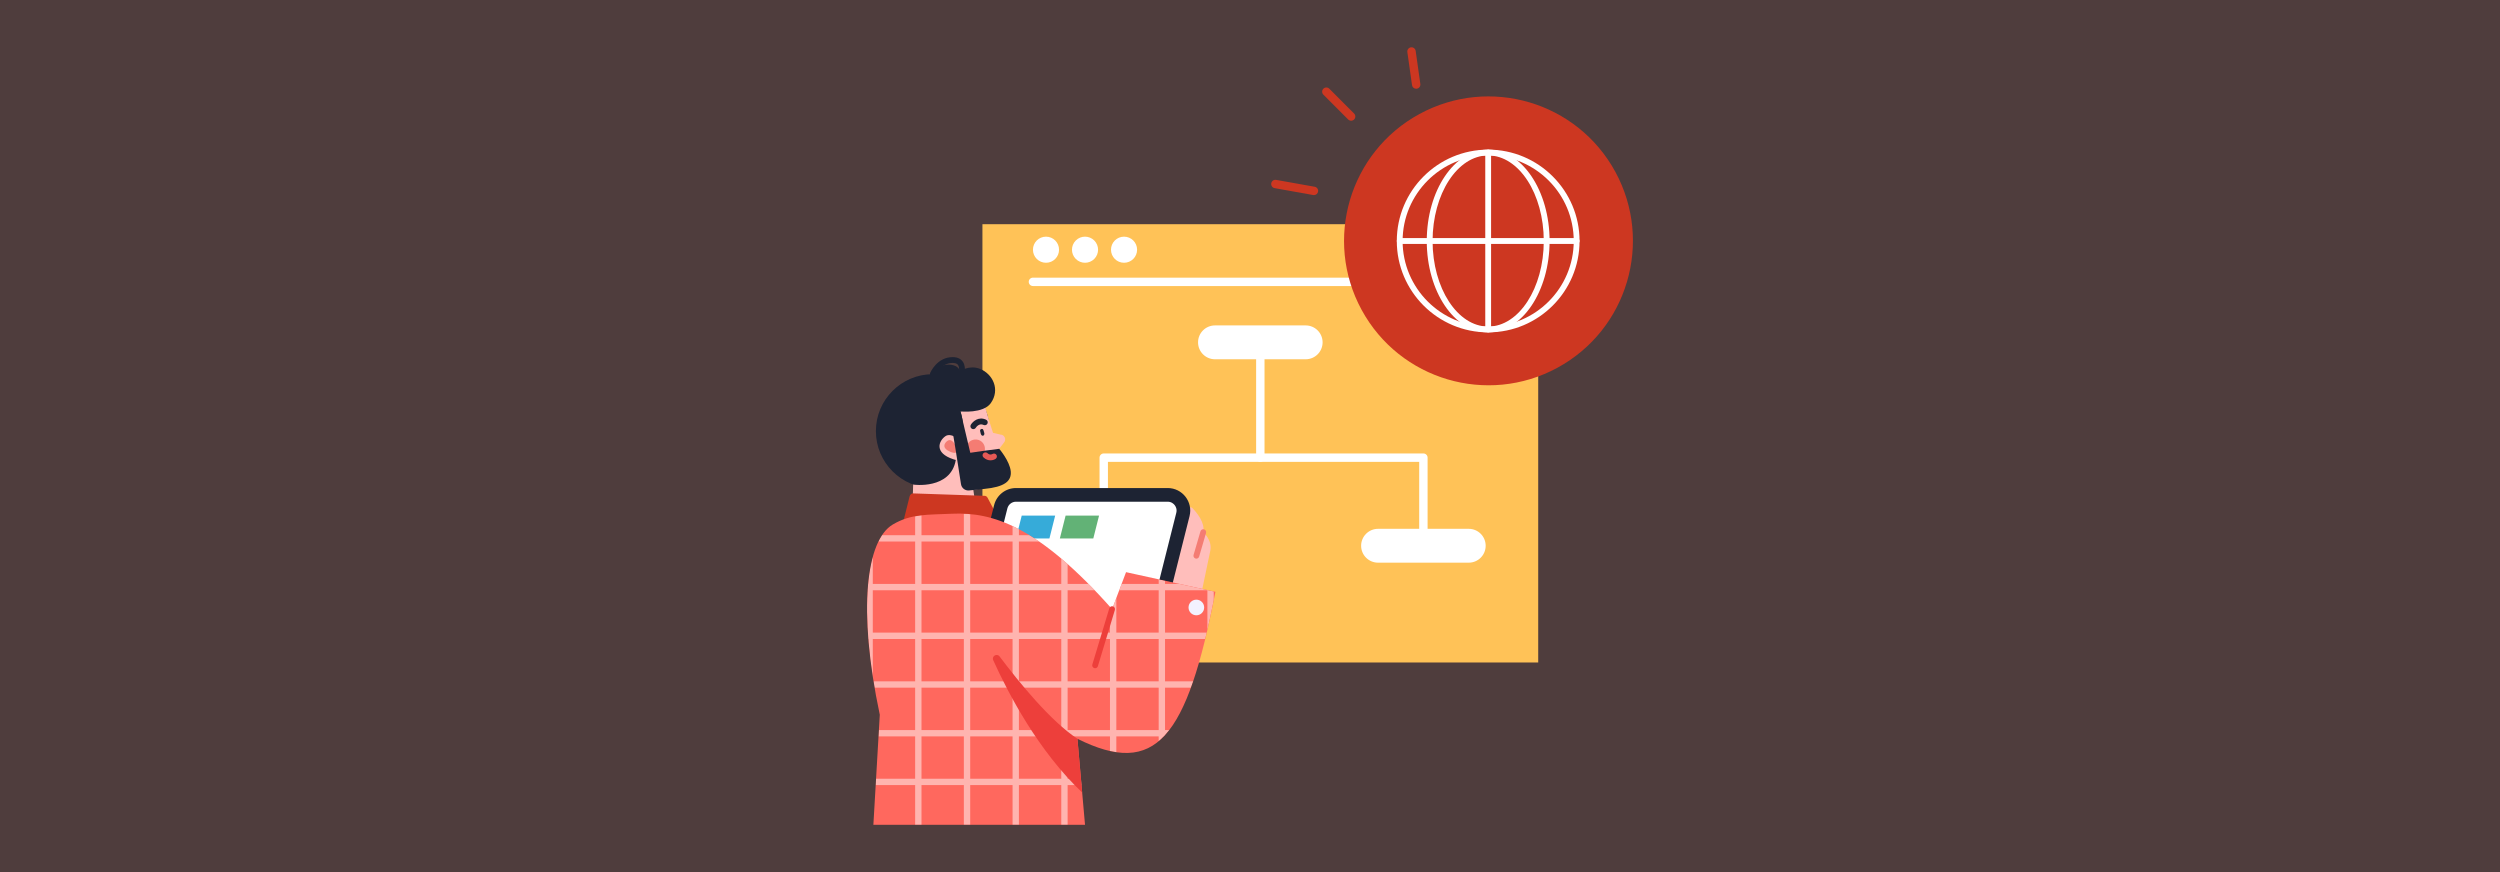 <?xml version="1.0" encoding="UTF-8"?><svg xmlns="http://www.w3.org/2000/svg" xmlns:xlink="http://www.w3.org/1999/xlink" viewBox="0 0 860 300"><rect x="0" y="0" width="860" height="300" fill="#333333" stroke="none"/><defs><clipPath id="clippath"><path d="m387.36,196.824l-4.803,12.719c-.342.918,0,0,0,0-25.419-28.683-41.207-33.463-55.092-32.818-8.366.389-13.998-.043-20.345,3.704-9.092,5.368-12.186,29.114-4.473,65.449l-2.207,37.852h72.805l-2.61-29.591c26.931,13.424,37.67,0,47.471-50.558l-30.748-6.757Z" fill="#ff685e"/></clipPath></defs><g isolation="isolate"><g id="Layer_1"><rect y="0" width="860" height="300" fill="#ff807d" opacity=".14"/><g><rect x="337.958" y="77.123" width="191.186" height="150.772" transform="translate(867.103 305.019) rotate(180)" fill="#ffc257"/><circle cx="320.887" cy="148.303" r="19.581" fill="#1d2333"/><path d="m417.952,123.59h31.199c3.216,0,5.822-2.607,5.822-5.822s-2.607-5.822-5.822-5.822h-31.199c-3.216,0-5.822,2.607-5.822,5.822s2.607,5.822,5.822,5.822Z" fill="#fff"/><path d="m489.649,189.182c-.797,0-1.445-.648-1.445-1.445v-28.864h-107.075v23.041c0,.797-.647,1.445-1.445,1.445s-1.445-.647-1.445-1.445v-24.486c0-.798.647-1.445,1.445-1.445h109.964c.797,0,1.445.647,1.445,1.445v30.309c0,.797-.648,1.445-1.445,1.445Z" fill="#fff"/><path d="m433.551,158.873c-.797,0-1.445-.647-1.445-1.445v-39.661c0-.798.647-1.445,1.445-1.445s1.445.647,1.445,1.445v39.661c0,.798-.648,1.445-1.445,1.445Z" fill="#fff"/><path d="m474.049,193.559h31.198c3.216,0,5.822-2.607,5.822-5.822s-2.607-5.822-5.822-5.822h-31.198c-3.216,0-5.822,2.607-5.822,5.822s2.607,5.822,5.822,5.822Z" fill="#fff"/><path d="m364.085,193.559h31.198c3.216,0,5.822-2.607,5.822-5.822s-2.607-5.822-5.822-5.822h-31.198c-3.216,0-5.822,2.607-5.822,5.822s2.607,5.822,5.822,5.822Z" fill="#62b276"/><path d="m511.769,98.397h-156.435c-.797,0-1.445-.647-1.445-1.445s.647-1.445,1.445-1.445h156.435c.797,0,1.445.647,1.445,1.445s-.647,1.445-1.445,1.445Z" fill="#fff"/><circle cx="512.038" cy="82.853" r="49.68" transform="translate(22.619 254.655) rotate(-28.534)" fill="#cd3721"/><g><path d="m511.933,114.337c-17.332,0-31.434-14.101-31.434-31.433s14.102-31.433,31.434-31.433,31.434,14.101,31.434,31.433-14.102,31.433-31.434,31.433Zm0-60.867c-16.23,0-29.433,13.204-29.433,29.434s13.204,29.433,29.433,29.433,29.433-13.204,29.433-29.433-13.204-29.434-29.433-29.434Z" fill="#fff"/><path d="m511.933,114.337c-11.648,0-21.126-14.101-21.126-31.433s9.478-31.433,21.126-31.433,21.127,14.101,21.127,31.433-9.478,31.433-21.127,31.433Zm0-60.867c-10.546,0-19.125,13.204-19.125,29.434s8.58,29.433,19.125,29.433,19.126-13.204,19.126-29.433-8.58-29.434-19.126-29.434Z" fill="#fff"/><path d="m542.367,83.904h-60.867c-.553,0-1-.447-1-1s.448-1,1-1h60.867c.553,0,1.001.447,1.001,1s-.448 1-1.001 1Z" fill="#fff"/><path d="m511.933,114.337c-.553,0-1.001-.447-1.001-1v-60.867c0-.552.448-1,1.001-1s1.0.447,1.0 1v60.867c0,.552-.448 1-1.0 1Z" fill="#fff"/></g><path d="m313.681,181.293l.442-14.608c-.009.049,12.921,1.839,14.666-8.461-.247-.058-.511-.132-.797-.225-6.77-2.204-5.081-6.343-2.768-7.953,1.023-.713,2.501-.399,4.194.781,3.585-1.316.999-9.293.999-9.293l8.209-2.412s2.208,7.622,2.985,9.785l2.538.59c1.369.02,2.123,1.598,1.279,2.676-.758.968-1.482,1.905-1.689,2.212,1.284,5.132,1.193,12.754-8.917,14.139l1.717,11.613-22.857,1.156Z" fill="#ffbebb"/><path d="m334.82,147.623c-.178,0-.358-.047-.52-.147-.469-.287-.62-.896-.335-1.366.68-1.127,2.655-2.936,5.236-1.74.5.233.718.827.486,1.328-.232.501-.824.722-1.328.487-1.575-.729-2.577.789-2.686.966-.19.304-.517.473-.853.473Z" fill="#1d2333"/><path d="m310.377,180.861l2.529-10.095c.158-.63.64-1.054,1.178-1.036l24.665.835c.393.013.756.262.971.666l4.834,9.101-34.177.528Z" fill="#cd3721"/><path d="m328.407,152.699c-.373-.559-1.335-1.847-2.472-1.055-1.137.792-2.062,2.5.977,3.774,3.228,1.353,2.427-1.32,1.494-2.719Z" fill="#f47c73"/><path d="m337.352,149.108c-.088-.272-.151-.565-.187-.835-.017-.126-.022-.258.028-.381.154-.378.784-.49.989-.143.127.214.205.457.264.696.091.373.286.718.102,1.116-.065.14-.19.27-.352.316-.379.107-.622-.21-.733-.469-.041-.095-.078-.196-.111-.299Z" fill="#1d2333"/><path d="m332.42,154.701c.174,1.764,1.746,3.052,3.509,2.877,1.764-.174,3.052-1.746,2.877-3.509-.174-1.764-1.746-3.052-3.509-2.877-1.764.174-3.052,1.746-2.877,3.509Z" fill="#f47c73"/><path d="m394.648,208.407l1.935-6.754s-3.218-4.843-1.658-10.691c.977-3.665-4.225-13.28.512-14.378,4.048-.939,5.262,2.938,6.445,7.541.339,1.32,1.935,1.88,2.998,1.027,1.077-.865,2.188-2.224,2.87-4.198.964-2.789,1.304-4.776,1.421-5.929.048-.469.617-.67.946-.332,1.547,1.588,4.504,5.126,3.797,8.366,0,0,3.19,2.728,2.424,6.418-.766,3.69-2.819,13.481-2.819,13.481l-1.264,9.811-17.609-4.362Z" fill="#ffbebb"/><path d="m337.154,126.903c-3.671-1.488-6.947.774-6.947.774-.313-1.131-1.29-2.13-3.712-2.255-5.745-.296-7.995,8.158-7.995,8.158l3.435,5.878,8.481,2.076s7.817.814,10.411-2.846c3.316-4.679.694-10.015-3.673-11.786Z" fill="#1d2333"/><path d="m327.822,149.136s1.953,11.877,2.756,17.395c.198,1.362,1.434,2.325,2.803,2.182,1.495-.157,3.451-.358,5.243-.531,6.768-.654,9.427-2.586,9.072-6.08-.355-3.494-3.959-7.716-3.959-7.716l-5.848.767-4.11.605-3.363-14.223-2.594,7.602Z" fill="#1d2333"/><path d="m340.728,158.356c-.741,0-1.593-.251-2.41-1.006-.407-.374-.432-1.007-.057-1.413.375-.406,1.008-.43,1.413-.056.828.764,1.515.422,1.708.299.458-.294,1.077-.172,1.379.279.303.452.198,1.058-.248,1.371-.368.257-1.016.526-1.784.526Z" fill="#e55955"/><path d="m330.413,130.928c-.117,0-.235-.021-.35-.063-.516-.193-.779-.769-.588-1.286.259-.699.831-2.935.092-4.016-.117-.171-.475-.693-1.76-.715-.033-.001-.066-.001-.097-.001-4.021,0-5.828,4.093-5.903,4.268-.218.505-.805.744-1.312.526-.507-.216-.744-.801-.529-1.308.096-.228,2.385-5.565,7.874-5.484,1.922.032,2.901.882,3.382,1.591,1.452,2.13.267,5.467.127,5.84-.15.402-.531.649-.935.649Z" fill="#1d2333"/><path d="m411.545,192.178c-.092,0-.186-.013-.28-.04-.531-.155-.835-.711-.68-1.24l2.37-8.117c.155-.531.707-.835,1.24-.68.531.155.835.711.68,1.24l-2.37,8.117c-.128.437-.527.721-.96.721Z" fill="#f47c73"/><g><path d="m393.859,214.468h-52.173c-5.055,0-8.762-4.755-7.528-9.658l7.819-31.058c.868-3.45,3.97-5.868,7.528-5.868h52.173c5.055,0,8.762,4.755,7.528,9.658l-7.819,31.058c-.868,3.45-3.97,5.867-7.528,5.867Z" fill="#1d2333"/><path d="m341.687,209.768c-1.301,0-2.071-.739-2.415-1.179-.344-.441-.872-1.368-.554-2.63l7.818-31.059c.343-1.363,1.564-2.314,2.969-2.314h52.173c1.301,0,2.072.739,2.415,1.18.344.441.872,1.368.554,2.63l-7.818,31.058c-.343,1.363-1.564,2.315-2.97,2.315h-52.173Z" fill="#fff"/><polygon points="361.004 185.224 349.496 185.224 351.475 177.362 362.983 177.362 361.004 185.224" fill="#36abd9"/><polygon points="376.098 185.224 364.59 185.224 366.569 177.362 378.077 177.362 376.098 185.224" fill="#62b276"/></g><path d="m452.001,67.112c-.084,0-.169-.007-.256-.022l-13.266-2.369c-.785-.141-1.308-.891-1.167-1.676.139-.786.887-1.308,1.676-1.169l13.266,2.369c.785.141,1.308.891,1.167,1.676-.124.7-.734,1.191-1.421,1.191Z" fill="#cd3721"/><path d="m464.792,41.527c-.37,0-.74-.142-1.022-.424l-8.529-8.544c-.564-.565-.562-1.48.003-2.043.562-.564,1.478-.562,2.042.002l8.528,8.544c.564.565.562,1.48-.002,2.043-.281.281-.651.422-1.02.422Z" fill="#cd3721"/><path d="m364.314,85.902c0,2.48-2.01,4.49-4.49,4.49s-4.49-2.01-4.49-4.49,2.01-4.49,4.49-4.49,4.49,2.01,4.49,4.49Z" fill="#fff"/><path d="m376.423,82.727c1.753,1.753,1.753,4.596,0,6.35-1.753,1.753-4.596,1.753-6.35,0-1.753-1.754-1.753-4.596,0-6.35,1.754-1.753,4.596-1.753,6.35,0Z" fill="#fff"/><circle cx="386.672" cy="85.902" r="4.49" fill="#fff"/><path d="m487.163,30.529c-.708,0-1.328-.522-1.429-1.243l-1.604-11.37c-.112-.79.438-1.521,1.228-1.632.781-.112,1.521.439,1.632,1.228l1.604,11.37c.112.79-.438,1.521-1.228,1.632-.068.01-.136.015-.203.015Z" fill="#cd3721"/><g><g><path d="m387.36,196.824l-4.803,12.719c-.342.918,0,0,0,0-25.419-28.683-41.207-33.463-55.092-32.818-8.366.389-13.998-.043-20.345,3.704-9.092,5.368-12.186,29.114-4.473,65.449l-2.207,37.852h72.805l-2.61-29.591c26.931,13.424,37.67,0,47.471-50.558l-30.748-6.757Z" fill="#ff685e"/><g clip-path="url(#clippath)"><g mix-blend-mode="soft-light" opacity=".5"><rect x="234.531" y="226.001" width="162.742" height="2.184" transform="translate(542.996 -88.809) rotate(90)" fill="#fff"/><rect x="217.776" y="226.001" width="162.742" height="2.184" transform="translate(526.241 -72.055) rotate(90)" fill="#fff"/><rect x="201.021" y="226.001" width="162.742" height="2.184" transform="translate(509.486 -55.299) rotate(90)" fill="#fff"/><rect x="184.266" y="226.001" width="162.742" height="2.184" transform="translate(492.73 -38.544) rotate(90)" fill="#fff"/><rect x="251.287" y="226.001" width="162.742" height="2.184" transform="translate(559.751 -105.565) rotate(90)" fill="#fff"/><rect x="268.042" y="226.001" width="162.742" height="2.184" transform="translate(576.506 -122.32) rotate(90)" fill="#fff"/><rect x="284.797" y="226.001" width="162.742" height="2.184" transform="translate(593.261 -139.075) rotate(90)" fill="#fff"/><rect x="301.552" y="226.001" width="162.742" height="2.184" transform="translate(610.016 -155.83) rotate(90)" fill="#fff"/><rect x="318.307" y="226.001" width="162.742" height="2.184" transform="translate(626.771 -172.585) rotate(90)" fill="#fff"/><rect x="335.062" y="226.001" width="162.742" height="2.184" transform="translate(643.527 -189.34) rotate(90)" fill="#fff"/><rect x="351.817" y="226.001" width="162.742" height="2.184" transform="translate(660.282 -206.095) rotate(90)" fill="#fff"/><rect x="343.982" y="104.328" width="2.184" height="195.265" transform="translate(547.035 -143.114) rotate(90)" fill="#fff"/><rect x="343.982" y="87.573" width="2.184" height="195.265" transform="translate(530.279 -159.869) rotate(90)" fill="#fff"/><rect x="344.356" y="70.789" width="2.184" height="195.265" transform="translate(513.869 -177.026) rotate(90)" fill="#fff"/><rect x="344.356" y="54.16" width="2.184" height="195.265" transform="translate(497.24 -193.655) rotate(90)" fill="#fff"/><rect x="343.982" y="121.083" width="2.184" height="195.265" transform="translate(563.79 -126.359) rotate(90)" fill="#fff"/><rect x="343.982" y="137.838" width="2.184" height="195.265" transform="translate(580.545 -109.604) rotate(90)" fill="#fff"/><rect x="343.982" y="154.593" width="2.184" height="195.265" transform="translate(597.3 -92.849) rotate(90)" fill="#fff"/><rect x="343.982" y="171.348" width="2.184" height="195.265" transform="translate(614.055 -76.093) rotate(90)" fill="#fff"/><rect x="343.982" y="188.103" width="2.184" height="195.265" transform="translate(630.81 -59.338) rotate(90)" fill="#fff"/></g></g></g><path d="m370.637,254.139c-9.168-6.01-20.048-19.36-26.779-28.32-.917-1.22-2.816-.096-2.188,1.295,5.32,11.77,15.638,31.348,30.596,45.506l-1.63-18.481Z" fill="#ed3f3b"/><path d="m376.722,229.871c-.095,0-.192-.015-.29-.043-.528-.161-.828-.718-.668-1.248l5.836-19.327c.161-.527.712-.822,1.248-.668.528.161.828.718.668,1.248l-5.836,19.327c-.132.432-.528.711-.958.711Z" fill="#ed3f3b"/><path d="m414.236,208.972c0,1.486-1.205,2.691-2.692,2.691s-2.691-1.205-2.691-2.691,1.205-2.692,2.691-2.692,2.692,1.205,2.692,2.692Z" fill="#f3f2ff"/></g></g></g></g></svg>